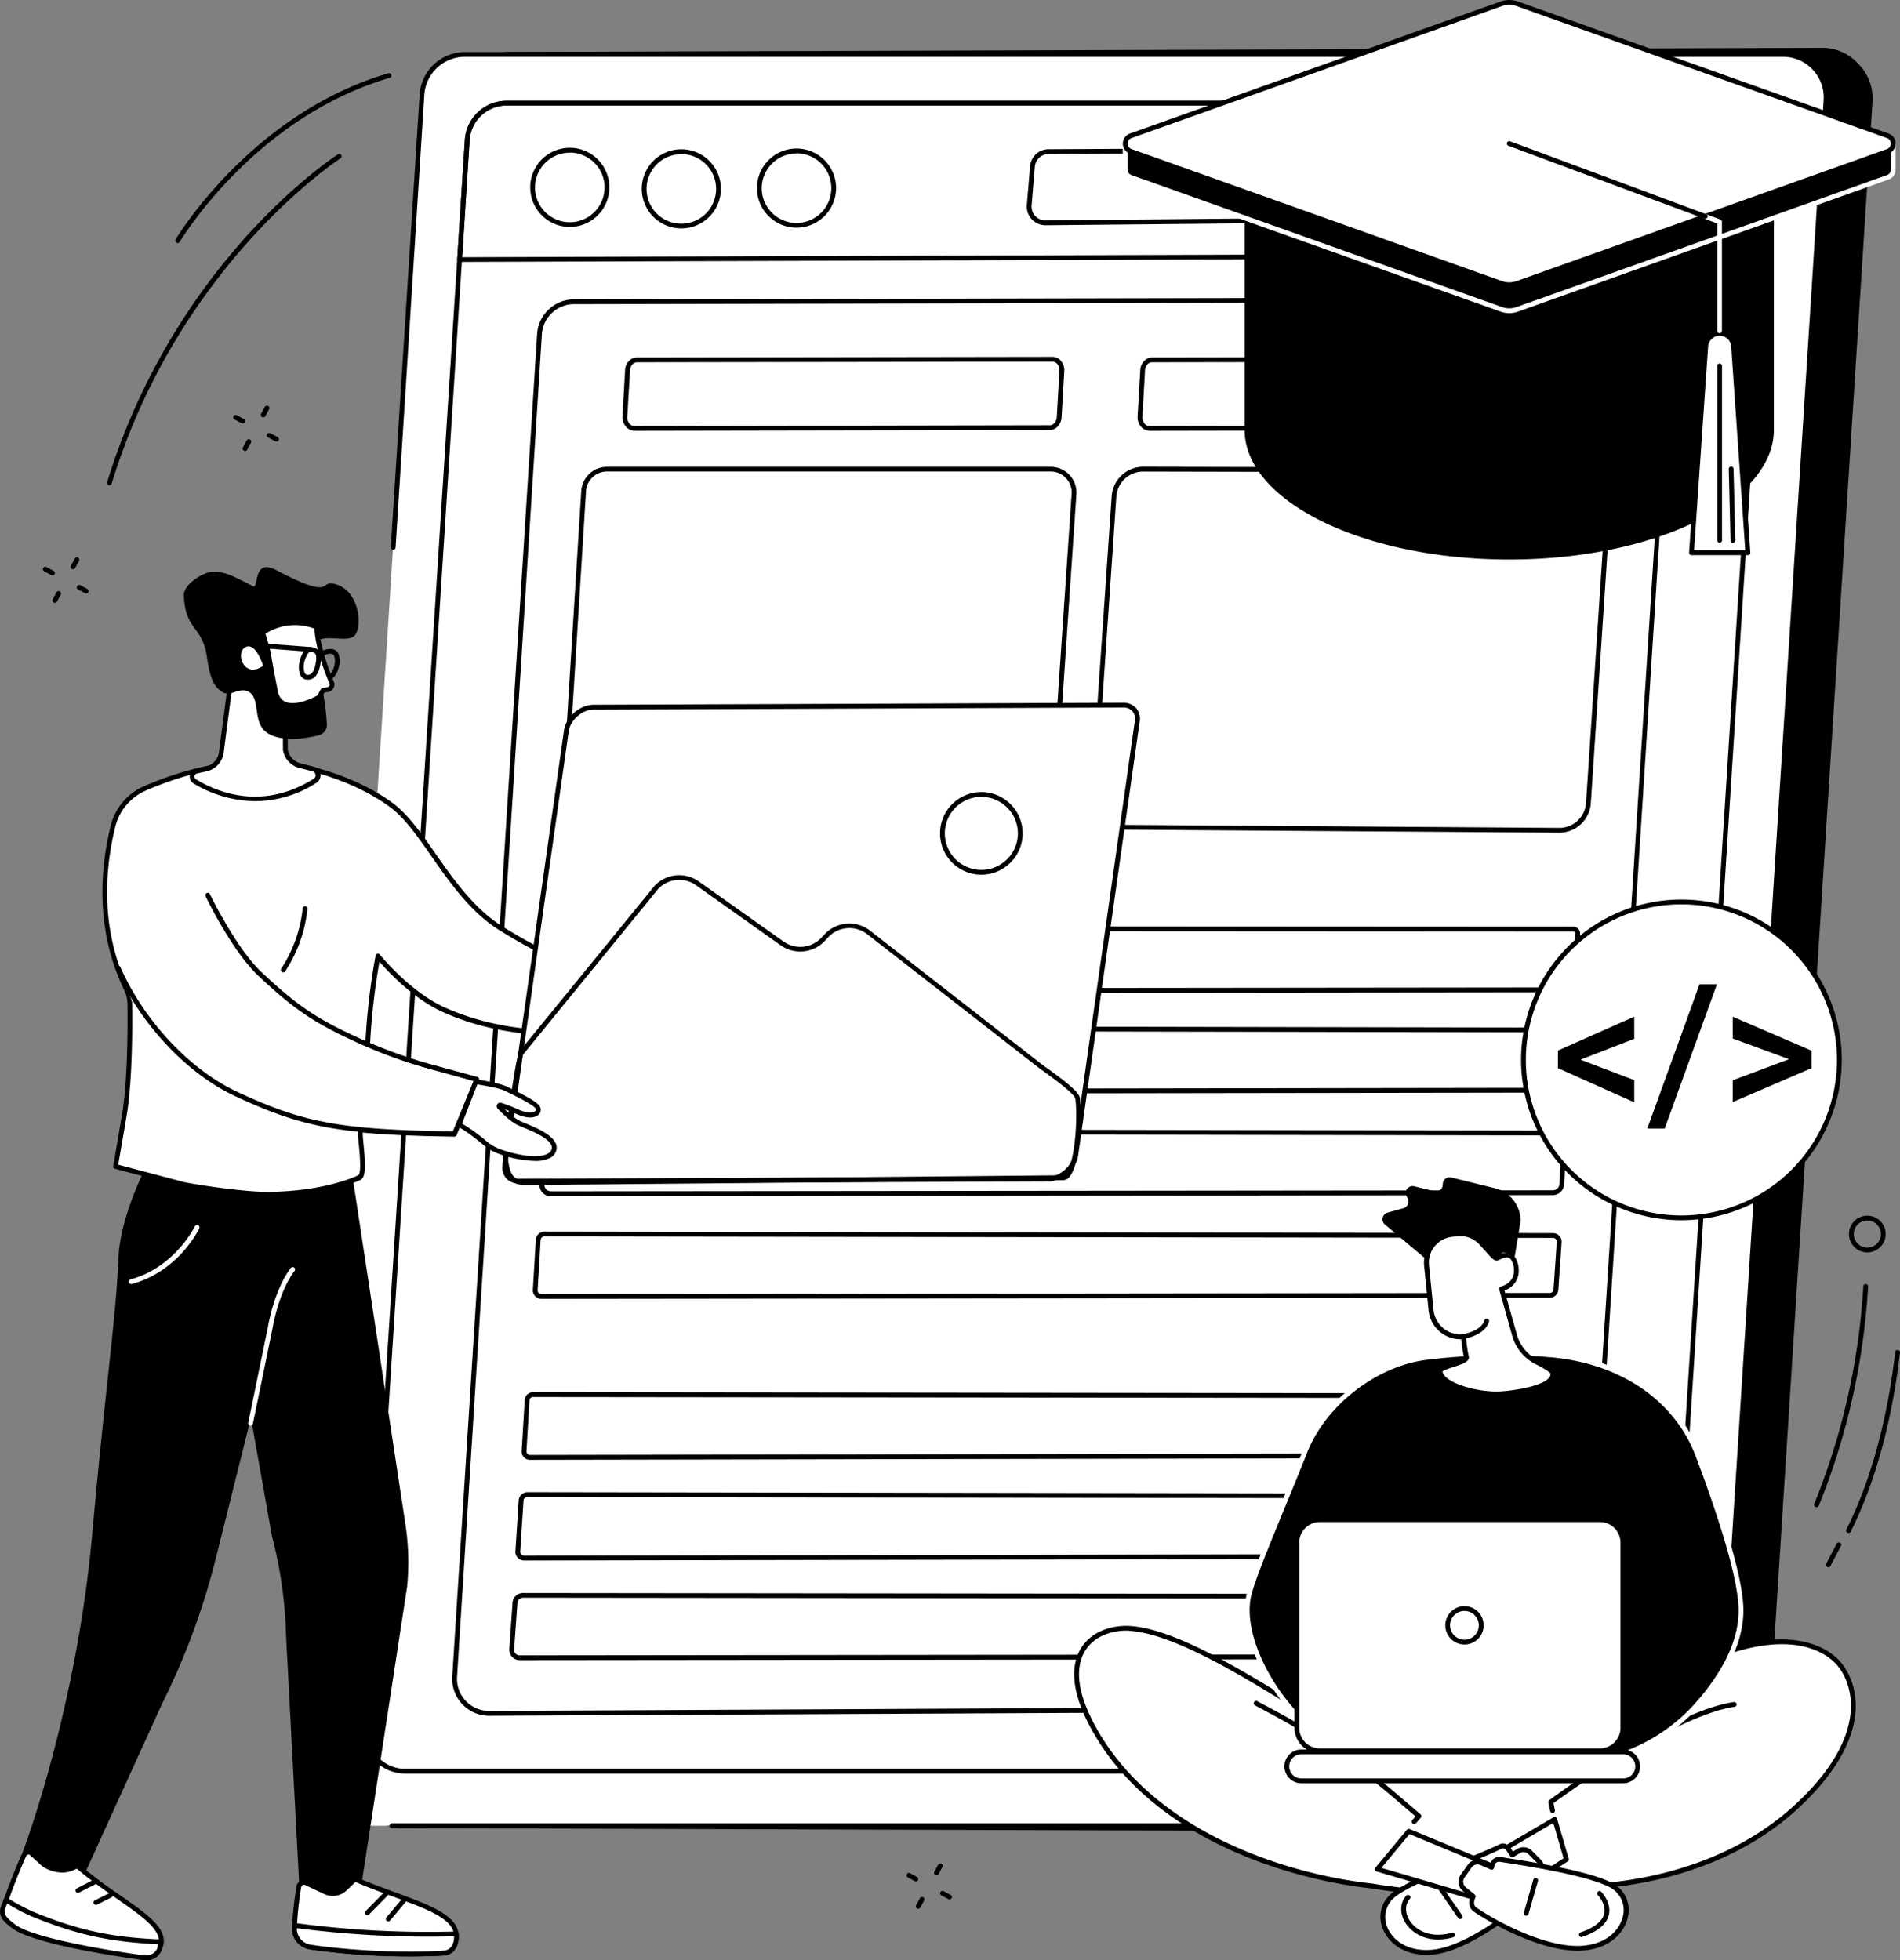 <svg xmlns="http://www.w3.org/2000/svg" viewBox="0 0 793.32 818.52"><rect x="0" y="0" width="793.32" height="818.52" fill="#808080" stroke="none"/><defs><style>.cls-1{fill:#fff;}</style></defs><g id="&#x5716;&#x5C64;_2" data-name="&#x5716;&#x5C64; 2"><g id="Illustration"><g id="Web_development_courses" data-name="Web development courses"><path d="M715.22,764.06l-547.56-1.74a18,18,0,0,1-17.91-19.1L194.61,39.49a17.94,17.94,0,0,1,17.91-16.81l549-1.7c10.37,0,20,10.45,19.39,20.79L736,745.51C735.41,755,724.69,764.06,715.22,764.06Z"></path><path d="M715.22,765.06h0l-547.56-1.74a19,19,0,0,1-18.91-20.16L193.61,39.42a19,19,0,0,1,18.91-17.74l549-1.7A20.29,20.29,0,0,1,776,26.75a20.51,20.51,0,0,1,5.89,15.08L737,745.57C736.39,755.22,725.4,765.06,715.22,765.06ZM761.48,22l-548.95,1.7a17,17,0,0,0-16.92,15.87L150.75,743.29a17,17,0,0,0,16.91,18l547.57,1.74c9.24,0,19.23-8.89,19.78-17.62L779.87,41.71a18.5,18.5,0,0,0-5.35-13.59A18.28,18.28,0,0,0,761.48,22Z"></path><path class="cls-1" d="M699.66,762.32H149.23a18,18,0,0,1-17.92-19.1L176.17,39.49a18,18,0,0,1,17.92-16.81H744.52a18,18,0,0,1,17.92,19.09L717.58,745.51A18,18,0,0,1,699.66,762.32Z"></path><path d="M699.66,763.32h-536a1,1,0,0,1,0-2h536a17,17,0,0,0,16.92-15.88L761.44,41.71a17,17,0,0,0-16.92-18H194.09a17,17,0,0,0-16.92,15.87l-12,189a1,1,0,1,1-2-.12l12.05-189a19,19,0,0,1,18.91-17.74H744.52a18.94,18.94,0,0,1,18.91,20.15L718.57,745.57A19,19,0,0,1,699.66,763.32Z"></path><path d="M680,740.55H169.13A17.48,17.48,0,0,1,151.69,722l42.4-663.55a17.49,17.49,0,0,1,17.43-16.36H722.37a17.47,17.47,0,0,1,17.44,18.58l-42.4,663.55A17.5,17.5,0,0,1,680,740.55ZM211.52,44.06a15.5,15.5,0,0,0-15.44,14.48L153.69,722.09a15.47,15.47,0,0,0,15.44,16.46H680a15.5,15.5,0,0,0,15.44-14.49L737.81,60.51a15.45,15.45,0,0,0-15.44-16.45Z"></path><path d="M204.22,716.4A15.4,15.4,0,0,1,188.84,700l35.43-560.58A15.45,15.45,0,0,1,239.62,125l443.23-.87h0a15.4,15.4,0,0,1,15.37,16.39L662.56,699.83a15.44,15.44,0,0,1-15.3,14.42l-443,2.15ZM682.88,126.13h0L239.62,127a13.45,13.45,0,0,0-13.36,12.56L190.84,700.15a13.41,13.41,0,0,0,13.45,14.25l443-2.15a13.44,13.44,0,0,0,13.32-12.55l35.69-559.31a13.4,13.4,0,0,0-13.38-14.26ZM239.62,126h0Z"></path><path d="M191.9,109.4a1,1,0,0,1-.73-.32,1,1,0,0,1-.27-.75l3.19-49.91a17.49,17.49,0,0,1,17.43-16.36H722.37a17.47,17.47,0,0,1,17.44,18.58l-2.94,46a1,1,0,0,1-1,.94l-544,1.78Zm19.62-65.34a15.5,15.5,0,0,0-15.44,14.48L193,107.4l542-1.78,2.88-45.11a15.45,15.45,0,0,0-15.44-16.45Zm524.35,62.56h0Z"></path><path d="M237.91,94.75a16.52,16.52,0,1,1,16.52-16.52A16.54,16.54,0,0,1,237.91,94.75Zm0-31a14.52,14.52,0,1,0,14.52,14.52A14.54,14.54,0,0,0,237.91,63.71Z"></path><path d="M284.47,95.37A16.52,16.52,0,1,1,301,78.85,16.54,16.54,0,0,1,284.47,95.37Zm0-31A14.52,14.52,0,1,0,299,78.85,14.54,14.54,0,0,0,284.47,64.33Z"></path><path d="M332.58,95.06A16.52,16.52,0,1,1,349.1,78.54,16.54,16.54,0,0,1,332.58,95.06Zm0-31A14.52,14.52,0,1,0,347.1,78.54,14.54,14.54,0,0,0,332.58,64Z"></path><path d="M436.55,94.05a7.83,7.83,0,0,1-7.81-8.48l1.35-16.09a7.78,7.78,0,0,1,7.76-7.18l244.21-1.18a7.83,7.83,0,0,1,7.86,8.17l-.65,14.92a7.84,7.84,0,0,1-7.75,7.5l-244.9,2.34Zm1.31-30.75v1a5.79,5.79,0,0,0-5.78,5.35l-1.34,16.09a5.83,5.83,0,0,0,5.87,6.31L681.5,89.71a5.83,5.83,0,0,0,5.77-5.58l.65-14.92a5.83,5.83,0,0,0-5.85-6.09L437.86,64.3Z"></path><path d="M429.8,348.13h-.08l-184.47-1.28a10.74,10.74,0,0,1-10.65-11.41L242.7,205a10.77,10.77,0,0,1,10.72-10.08l185.29,0h0a10.75,10.75,0,0,1,10.72,11.47l-8.92,131.77A10.76,10.76,0,0,1,429.8,348.13Zm-.07-2a8.76,8.76,0,0,0,8.79-8.15l8.92-131.77a8.76,8.76,0,0,0-8.73-9.34h0l-185.29,0a8.77,8.77,0,0,0-8.73,8.21l-8.1,130.46a8.74,8.74,0,0,0,8.67,9.28Z"></path><path d="M651.09,347.68H651l-182.42-1.26a13.16,13.16,0,0,1-13-14.05l8.59-125.22a13.18,13.18,0,0,1,13.12-12.25h0l182.17.39a13.14,13.14,0,0,1,13.1,14L664.22,335.4A13.18,13.18,0,0,1,651.09,347.68Zm-.07-2a11.15,11.15,0,0,0,11.2-10.42l8.33-126.08a11.16,11.16,0,0,0-11.1-11.89l-182.18-.39a11.2,11.2,0,0,0-11.15,10.39L457.54,332.5a11.16,11.16,0,0,0,11,11.92Z"></path><path d="M479.91,179.81a4.58,4.58,0,0,1-3.36-1.5,6,6,0,0,1-1.56-4.48l1.12-19.33c.17-2.94,2.33-5.24,4.91-5.24L654.53,149a4.57,4.57,0,0,1,3.36,1.5,6,6,0,0,1,1.56,4.48l-1.12,19.33c-.17,2.94-2.33,5.24-4.91,5.24l-173.51.31ZM654.54,151h0L481,151.26c-1.52,0-2.8,1.47-2.91,3.35L477,174a4,4,0,0,0,1,3,2.6,2.6,0,0,0,1.91.87l173.51-.31c1.52,0,2.8-1.47,2.91-3.35l1.13-19.34a4,4,0,0,0-1-3A2.63,2.63,0,0,0,654.54,151Z"></path><path d="M264.83,179.81a4.58,4.58,0,0,1-3.35-1.5,6,6,0,0,1-1.57-4.48L261,154.49c.17-2.93,2.32-5.23,4.9-5.23L439.45,149h0a4.64,4.64,0,0,1,3.36,1.49,6,6,0,0,1,1.56,4.49l-1.13,19.33c-.17,2.93-2.32,5.24-4.9,5.24l-173.51.31ZM439.46,151h0L266,151.26c-1.53,0-2.81,1.47-2.92,3.35L261.91,174a4,4,0,0,0,1,3,2.62,2.62,0,0,0,1.9.87h0l173.51-.31c1.53,0,2.81-1.48,2.92-3.35l1.12-19.34a4,4,0,0,0-1-3A2.62,2.62,0,0,0,439.46,151Z"></path><path d="M232.29,414.76a2.89,2.89,0,0,1-2.09-.9,2.85,2.85,0,0,1-.77-2.15l1.44-22.34a2.87,2.87,0,0,1,2.86-2.68h0l423.16.23a2.88,2.88,0,0,1,2.86,3.08l-1.55,21.64a2.87,2.87,0,0,1-2.85,2.66l-423.06.46Zm1.44-26.07a.86.86,0,0,0-.86.81l-1.45,22.34a.86.86,0,0,0,.87.92l423.05-.46a.86.86,0,0,0,.87-.8l1.54-21.65a.87.87,0,0,0-.86-.93l-423.16-.23Z"></path><path d="M232.94,456.82a4.91,4.91,0,0,1-4.91-5.24l1.2-18.68a4.93,4.93,0,0,1,4.91-4.61h0l418.14.77a4.93,4.93,0,0,1,4.9,5.27L656,451.64a4.94,4.94,0,0,1-4.9,4.57L233,456.82Zm418.11-1.61h0ZM234.14,430.29a2.93,2.93,0,0,0-2.92,2.74L230,451.71a2.92,2.92,0,0,0,.79,2.19,2.88,2.88,0,0,0,2.13.92l418.11-.61a2.93,2.93,0,0,0,2.91-2.72l1.23-17.3a2.91,2.91,0,0,0-2.91-3.13l-418.13-.77Z"></path><path d="M230,499.5a4.75,4.75,0,0,1-4.74-5l.92-18.58a4.7,4.7,0,0,1,4.74-4.51l418.42.68a4.75,4.75,0,0,1,4.73,5l-1,17.43a4.74,4.74,0,0,1-4.73,4.48L230,499.5ZM648.37,497v0a2.75,2.75,0,0,0,2.74-2.59l1-17.43a2.74,2.74,0,0,0-2.73-2.9l-418.42-.68a2.78,2.78,0,0,0-2.75,2.61l-.91,18.57a2.72,2.72,0,0,0,.75,2,2.85,2.85,0,0,0,2,.85Z"></path><path d="M226.07,542.34a3.59,3.59,0,0,1-3.58-3.8l1.24-20.9a3.61,3.61,0,0,1,3.59-3.37l421.13.61a3.59,3.59,0,0,1,3.57,3.83l-1.36,19.81a3.6,3.6,0,0,1-3.57,3.34l-421,.48Zm421-1.48h0ZM227.31,516.27a1.58,1.58,0,0,0-1.58,1.49l-1.24,20.9a1.56,1.56,0,0,0,.42,1.18,1.63,1.63,0,0,0,1.16.5l421-.48a1.59,1.59,0,0,0,1.58-1.48L650,518.57a1.56,1.56,0,0,0-.42-1.18,1.54,1.54,0,0,0-1.15-.51l-421.14-.61Z"></path><path d="M221.24,609.54a3.44,3.44,0,0,1-3.42-3.63l1.27-21.37a3.43,3.43,0,0,1,3.42-3.23h0l422.07.46a3.46,3.46,0,0,1,2.5,1.09,3.39,3.39,0,0,1,.91,2.57l-1.37,20.15a3.44,3.44,0,0,1-3.41,3.19l-422,.77Zm422-2.77v0a1.43,1.43,0,0,0,1.42-1.33L646,585.3a1.44,1.44,0,0,0-1.42-1.53l-422.07-.46h0a1.43,1.43,0,0,0-1.43,1.35L219.82,606a1.44,1.44,0,0,0,1.42,1.51h0Z"></path><path d="M218.84,651.59a3.63,3.63,0,0,1-3.63-3.86l1.37-21.27a3.63,3.63,0,0,1,3.63-3.4l421.34.62a3.62,3.62,0,0,1,2.66,1.16,3.69,3.69,0,0,1,1,2.74l-1.47,19.88a3.66,3.66,0,0,1-3.62,3.37h0l-421.23.76Zm421.24-1.76h0ZM220.21,625.06a1.63,1.63,0,0,0-1.63,1.53l-1.37,21.27a1.63,1.63,0,0,0,1.63,1.73h0l421.24-.76a1.64,1.64,0,0,0,1.62-1.51l1.47-19.89a1.56,1.56,0,0,0-.43-1.23,1.58,1.58,0,0,0-1.19-.52l-421.34-.62Z"></path><path d="M217,693.19a4.33,4.33,0,0,1-4.33-4.65L214,669.15a4.37,4.37,0,0,1,4.33-4h0l419.67.46a4.34,4.34,0,0,1,4.33,4.6l-1.14,18.48a4.34,4.34,0,0,1-4.33,4.07L217,693.19Zm1.38-26.07a2.35,2.35,0,0,0-2.33,2.17l-1.39,19.4a2.34,2.34,0,0,0,.63,1.76,2.26,2.26,0,0,0,1.71.74l419.92-.46a2.34,2.34,0,0,0,2.33-2.19l1.14-18.48a2.34,2.34,0,0,0-2.33-2.48l-419.68-.46Z"></path><circle class="cls-1" cx="702" cy="442.55" r="65.94" transform="translate(-107.32 626.01) rotate(-45)"></circle><path d="M702,509.5a66.95,66.95,0,1,1,67-66.95A67,67,0,0,1,702,509.5Zm0-131.89a64.95,64.95,0,1,0,65,64.94A65,65,0,0,0,702,377.61Z"></path><path d="M659.9,442.45,682.36,451v9.25L650.49,446v-7.35l31.87-14.16v9.25Z"></path><path d="M695.07,471.23H687.8L709.61,411h7.27Z"></path><path d="M747,442.26l-23.53-8.64v-9.1l32.89,14.16V446l-32.89,14.16v-9.1Z"></path><path d="M520.66,81.74v97.65c0,29.4,49,53.23,109.51,53.23s109.51-23.83,109.51-53.23V81.74Z"></path><path d="M630.17,233.62c-60.94,0-110.51-24.33-110.51-54.23V81.74a1,1,0,0,1,1-1h219a1,1,0,0,1,1,1v97.65C740.68,209.29,691.1,233.62,630.17,233.62ZM521.66,82.74v96.65c0,28.8,48.67,52.23,108.51,52.23s108.51-23.43,108.51-52.23V82.74Z"></path><path d="M745.78,60,633.44,12.42a9.69,9.69,0,0,0-6.55,0L514.55,60H469.84V70.8A3.38,3.38,0,0,0,472.12,74l154.77,55.14a9.69,9.69,0,0,0,6.55,0L788.21,74a3.37,3.37,0,0,0,2.29-3.24V60Z"></path><path class="cls-1" d="M630.17,130.74a10.58,10.58,0,0,1-3.61-.62L471.79,75a4.38,4.38,0,0,1-3-4.18V60a1,1,0,0,1,1-1h44.51L626.5,11.49a10.83,10.83,0,0,1,7.28,0L746,59H790.5a1,1,0,0,1,1,1V70.8a4.4,4.4,0,0,1-3,4.18L633.78,130.12A10.67,10.67,0,0,1,630.17,130.74ZM470.84,61V70.8a2.39,2.39,0,0,0,1.62,2.3l154.77,55.14a8.82,8.82,0,0,0,5.87,0L787.88,73.1a2.4,2.4,0,0,0,1.62-2.3V61H745.78a1,1,0,0,1-.39-.08L633.05,13.34a8.68,8.68,0,0,0-5.82,0L514.94,60.87a1,1,0,0,1-.39.08Z"></path><path class="cls-1" d="M788.21,56.71,633.44,1.56a9.82,9.82,0,0,0-6.55,0L472.12,56.71a3.44,3.44,0,0,0,0,6.48l154.77,55.14a9.82,9.82,0,0,0,6.55,0L788.21,63.19A3.44,3.44,0,0,0,788.21,56.71Z"></path><path d="M630.17,119.89a10.58,10.58,0,0,1-3.61-.62L471.79,64.13a4.44,4.44,0,0,1,0-8.37L626.56.62a10.75,10.75,0,0,1,7.21,0L788.55,55.76a4.44,4.44,0,0,1,0,8.37L633.78,119.27A10.67,10.67,0,0,1,630.17,119.89ZM630.17,2a8.7,8.7,0,0,0-2.94.51L472.46,57.65a2.44,2.44,0,0,0,0,4.59l154.77,55.15a8.82,8.82,0,0,0,5.87,0L787.88,62.24a2.44,2.44,0,0,0,0-4.59L633.1,2.51A8.65,8.65,0,0,0,630.17,2Z"></path><path class="cls-1" d="M718,139.21a5.83,5.83,0,0,0-5.81,5.43l-6,86.15h23.52l-5.94-86.15A5.83,5.83,0,0,0,718,139.21Z"></path><path d="M729.78,231.79H706.26a1,1,0,0,1-.73-.31,1.06,1.06,0,0,1-.27-.76l6-86.14a6.83,6.83,0,0,1,13.63,0l5.94,86.14a1,1,0,0,1-.27.76A1,1,0,0,1,729.78,231.79Zm-22.45-2h21.38l-5.87-85.08a4.83,4.83,0,0,0-9.64,0Z"></path><path class="cls-1" d="M718,139.13a1,1,0,0,1-1-1V93.29l-5.39-2a1,1,0,0,1,.7-1.88l6,2.25a1,1,0,0,1,.65.93v45.54A1,1,0,0,1,718,139.13Z"></path><path d="M712,91.35a1,1,0,0,1-.35-.06L629.82,60.88a1,1,0,0,1-.59-1.28,1,1,0,0,1,1.29-.59l81.81,30.4a1,1,0,0,1-.35,1.94Z"></path><path d="M718,226.62a1,1,0,0,1-1-1V152.8a1,1,0,1,1,2,0v72.82A1,1,0,0,1,718,226.62Z"></path><path d="M723.56,226.62a1,1,0,0,1-1-1l-.74-29.78a1,1,0,1,1,2-.05l.74,29.78a1,1,0,0,1-1,1Z"></path><path class="cls-1" d="M750,754.44c38.7-35.68,18.67-58.69,18.67-58.69s-17.29-28-78,8.6-119.41,23-132.69,17.52-59.7-40-85.86-41.93c-14.55-1.08-32,9.86-16.69,39.44,31.6,61.17,117.43,68.14,117.43,68.14s41.6,7.82,84.34.25C657.2,787.77,711.27,790.12,750,754.44Z"></path><path d="M617.26,792.05a273,273,0,0,1-44.54-3.53,200.37,200.37,0,0,1-47.07-11.19c-23.35-8.63-54.63-25.61-71.1-57.49-8.74-16.91-6.4-26.78-2.9-32.08,4.81-7.27,13.77-9.32,20.55-8.82,18.49,1.37,46.32,18.41,66.64,30.85,8.36,5.11,15.57,9.53,19.52,11.16,6.8,2.81,24.59,7.44,48.17,7a166.61,166.61,0,0,0,83.63-24.41c25.39-15.32,46.4-21.43,62.46-18.16,11.69,2.38,16.31,9,16.83,9.81s5.21,6.53,5.38,16.55c.16,9.52-3.91,24.79-24.18,43.48-37.71,34.76-90.55,33.68-93.38,33.59A232.3,232.3,0,0,1,617.26,792.05Zm-147-111.18c-5.92,0-13,2.07-16.91,8-3.2,4.85-5.29,14,3,30,16.17,31.3,47,48,70,56.51a197.37,197.37,0,0,0,46.65,11.1h.1c.42.08,41.93,7.69,84,.24h.22c.54,0,54.11,1.91,92.06-33.06l.68.73-.68-.73C769,735.59,772.94,721,772.83,711.87c-.12-9.78-4.89-15.41-4.94-15.47l-.09-.13c0-.06-4.34-6.75-15.78-9-10.67-2.11-29.89-.72-60.83,18a168.57,168.57,0,0,1-84.62,24.7c-23.9.48-42-4.24-49-7.11-4.09-1.69-11-5.94-19.79-11.31-20.15-12.33-47.74-29.22-65.75-30.56C471.46,680.89,470.85,680.87,470.23,680.87Z"></path><polygon class="cls-1" points="649.15 759.64 624.84 773.93 642.66 783.64 654.01 776.37 649.15 759.64"></polygon><path d="M642.66,784.64a1,1,0,0,1-.48-.12l-17.82-9.71a1,1,0,0,1-.52-.87,1,1,0,0,1,.49-.87l24.32-14.29a1,1,0,0,1,.87-.06,1,1,0,0,1,.59.65L655,776.09a1,1,0,0,1-.42,1.13l-11.35,7.26A1,1,0,0,1,642.66,784.64ZM626.87,773.9l15.75,8.58,10.22-6.55-4.29-14.77Z"></path><path class="cls-1" d="M642.58,777.21,639,773.54a4,4,0,0,0-5-.62l-2.58,1.57-1.36-2a2.66,2.66,0,0,0-3.44-1.49c-15.41,7.4-35,13-44.24,19.88-10.89,8.07-3.15,26,15.85,24.19,15.06-1.45,35.64-18.24,43.53-25.15a2.81,2.81,0,0,0-.73-4.69h0l2-2.89A4,4,0,0,0,642.58,777.21Z"></path><path d="M595.49,816.21c-10.24,0-16.15-5.7-18.17-11a12.65,12.65,0,0,1,4.47-15.19c5.7-4.22,15.2-8,25.26-11.92,6.45-2.54,13.12-5.17,19.14-8.06a3.26,3.26,0,0,1,2.53-.1,4,4,0,0,1,2.21,2l.78,1.15,1.77-1.07a5,5,0,0,1,6.18.76l3.63,3.68a5,5,0,0,1,.55,6.39L642.42,785a3.76,3.76,0,0,1,1.25,2.28,3.81,3.81,0,0,1-1.25,3.45c-8.17,7.14-28.81,23.92-44.1,25.39C597.35,816.16,596.4,816.21,595.49,816.21Zm32.07-44.43a1.11,1.11,0,0,0-.51.12c-6.08,2.92-12.78,5.56-19.27,8.11-9.93,3.91-19.31,7.6-24.8,11.67a10.73,10.73,0,0,0-3.79,12.87c1.94,5.05,8.07,10.58,18.94,9.53,14.71-1.42,35-17.89,43-24.91a1.81,1.81,0,0,0-.47-3,1,1,0,0,1-.57-.65,1,1,0,0,1,.13-.85l2-2.89a3,3,0,0,0-.33-3.84l-3.64-3.68a3,3,0,0,0-3.71-.46l-2.58,1.57a1,1,0,0,1-1.35-.3l-1.36-2-.08-.14a2,2,0,0,0-1.11-1A1.37,1.37,0,0,0,627.56,771.78Z"></path><path d="M600.41,809.83c-6.72,0-11.39-3.44-13.61-7-2.44-3.95-2.3-8.38.37-11.28a1,1,0,1,1,1.47,1.36c-2,2.21-2.1,5.7-.14,8.87,2.49,4,8.61,7.82,17.68,5.22a1,1,0,0,1,1.23.68,1,1,0,0,1-.68,1.24A23,23,0,0,1,600.41,809.83Z"></path><path d="M609.68,801.31a1,1,0,0,1-.83-.43l-9-13a1,1,0,1,1,1.64-1.14l9,13a1,1,0,0,1-.82,1.57Z"></path><path d="M619,797.83a1,1,0,0,1-.91-.57l-6.15-12.94a1,1,0,1,1,1.8-.86l6.16,12.94a1,1,0,0,1-.48,1.34A1,1,0,0,1,619,797.83Z"></path><path d="M590.43,761.61a1,1,0,0,1-.66-.25,1,1,0,0,1-.09-1.41l1.34-1.52-9.36-8A282.67,282.67,0,0,0,531.33,716l-7.29-3.9a1,1,0,0,1,.94-1.77l7.29,3.91A284.36,284.36,0,0,1,583,748.9l10.13,8.67a1,1,0,0,1,.35.69,1,1,0,0,1-.25.73l-2,2.28A1,1,0,0,1,590.43,761.61Z"></path><polygon class="cls-1" points="588.22 764.6 626.34 780.43 617.55 792.92 575.05 780.43 588.22 764.6"></polygon><path d="M617.55,793.92a1,1,0,0,1-.29,0l-42.49-12.49a1,1,0,0,1-.49-1.6L587.45,764a1,1,0,0,1,1.15-.28l38.12,15.83a1,1,0,0,1,.58.64,1,1,0,0,1-.14.86l-8.8,12.49A1,1,0,0,1,617.55,793.92Zm-40.76-14,40.35,11.86,7.66-10.89-36.28-15.06Z"></path><path class="cls-1" d="M610.69,783.4l3-4.22a4,4,0,0,1,4.78-1.42l4.39,1.94.35-1.28a2.82,2.82,0,0,1,3.15-2c8.63,1.37,35.77,5.38,46,10.59,12.07,6.17,7.4,25.15-11.65,26.48-15.09,1-36-10.16-44.67-16-2.85-1.93-.85-5.55-.85-5.55l-4-3.33A4,4,0,0,1,610.69,783.4Z"></path><path d="M658.64,814.51c-15.11,0-34.64-10.47-43.2-16.27-2.44-1.66-2.18-4.38-1.52-6.09l-3.46-2.85-.08-.08a5,5,0,0,1-.5-6.39l3-4.23a5,5,0,0,1,6-1.77l3.36,1.48.05-.16a3.81,3.81,0,0,1,4.27-2.76l1.8.29c10.4,1.62,34.75,5.43,44.47,10.4a12.66,12.66,0,0,1,6.91,14.25c-1.23,6-6.92,13.28-18.94,14.11C660.05,814.49,659.35,814.51,658.64,814.51Zm-46.86-26.72,4,3.3a1,1,0,0,1,.24,1.26c-.06.11-1.51,2.84.54,4.23,8.76,5.94,29.24,16.9,44,15.87,10.9-.76,16-7.22,17.12-12.52a10.72,10.72,0,0,0-5.86-12.07c-9.44-4.82-33.57-8.6-43.87-10.21l-1.81-.28a1.8,1.8,0,0,0-2,1.31l-.35,1.28a1,1,0,0,1-1.37.65l-4.4-1.93a3,3,0,0,0-3.55,1.07l-3,4.23h0A3,3,0,0,0,611.78,787.79Zm-1.09-4.39h0Z"></path><path d="M637.24,799.86a1.27,1.27,0,0,1-.28,0,1,1,0,0,1-.69-1.24l3.94-13.78a1,1,0,0,1,1.93.55l-3.94,13.78A1,1,0,0,1,637.24,799.86Z"></path><path d="M660.3,808.8a1,1,0,0,1-.95-.68,1,1,0,0,1,.63-1.27c5.74-2,9-4.57,9.81-7.72,1-4-2.61-7.81-2.65-7.85a1,1,0,0,1,1.44-1.39c.18.19,4.38,4.59,3.15,9.7-.92,3.86-4.66,6.94-11.11,9.15A.87.87,0,0,1,660.3,808.8Z"></path><path d="M648.24,757a1,1,0,0,1-1-.8l-.72-3.56a1,1,0,0,1,.39-1c2-1.5,49.92-36.94,77-40.95a1,1,0,1,1,.3,2c-25.1,3.72-70.26,36.32-75.57,40.2l.59,2.93a1,1,0,0,1-.78,1.18Z"></path><path d="M521.41,666.29c2-8.91,13.86-35.94,23.44-60.13,7.64-19.31,28.61-36.55,50.62-39.35a255.14,255.14,0,0,1,51.2-1.16c28.46,2.24,52.91,17.18,62.33,42.16,8.48,22.49,17.72,50.11,17.93,64.1.22,14.91-8.78,29.15-18.61,40.21a75,75,0,0,1-49.18,24.42c-27.29,2.53-69.87,5.06-89.21-1.26C540.27,725.59,516.59,687.84,521.41,666.29Z"></path><path class="cls-1" d="M608.1,740.27c-15.44,0-29.41-1.07-38.48-4-30.56-10-54-48.62-49.19-70.17,1.38-6.17,7.27-20.52,14.1-37.14,3.12-7.61,6.36-15.49,9.39-23.14,8.07-20.4,29.7-37.21,51.42-40a255.32,255.32,0,0,1,51.41-1.17c30.36,2.4,54,18.39,63.18,42.8,8.1,21.47,17.79,50.07,18,64.45.19,12.83-6.15,26.58-18.86,40.89a75.51,75.51,0,0,1-49.84,24.75C643.38,739,624.88,740.27,608.1,740.27Zm-85.72-73.76c-4.64,20.79,18.17,58.12,47.86,67.82,19.59,6.4,64,3.51,88.8,1.22a73.56,73.56,0,0,0,48.53-24.09c12.37-13.92,18.55-27.22,18.36-39.53-.21-14.09-9.83-42.46-17.87-63.77-8.92-23.67-31.9-39.18-61.47-41.51a252.74,252.74,0,0,0-51,1.15c-21,2.68-42,19-49.81,38.73-3,7.66-6.27,15.54-9.4,23.16C529.59,646.22,523.72,660.5,522.38,666.51Z"></path><rect class="cls-1" x="541.48" y="634.52" width="136.13" height="96.52" rx="9.61"></rect><path d="M668,732H551.08a10.61,10.61,0,0,1-10.6-10.6V644.12a10.61,10.61,0,0,1,10.6-10.6H668a10.61,10.61,0,0,1,10.61,10.6v77.31A10.61,10.61,0,0,1,668,732ZM551.08,635.52a8.61,8.61,0,0,0-8.6,8.6v77.31a8.61,8.61,0,0,0,8.6,8.6H668a8.61,8.61,0,0,0,8.61-8.6V644.12a8.61,8.61,0,0,0-8.61-8.6Z"></path><path class="cls-1" d="M543.34,731.5h134.4a6,6,0,1,1,0,12.09H543.34a6,6,0,1,1,0-12.09Z"></path><path d="M677.74,744.59H543.34a7,7,0,1,1,0-14.09h134.4a7,7,0,1,1,0,14.09ZM543.34,732.5a5,5,0,1,0,0,10.09h134.4a5,5,0,1,0,0-10.09Z"></path><path d="M611.47,686.65a8,8,0,1,1,8-8A8,8,0,0,1,611.47,686.65Zm0-14a6,6,0,1,0,6,6A6,6,0,0,0,611.47,672.65Z"></path><path class="cls-1" d="M611.06,558.13A12.39,12.39,0,0,1,597.49,547l-1.88-18.69a11.8,11.8,0,0,1,10.44-12.91l2.29-.25A11.89,11.89,0,0,1,618.46,519l4.79,5.3a2.35,2.35,0,0,0,2.81.54c1.28-.64,3.13-1.25,4.58-.48,2.47,1.31,5.31,11.17-3.73,13.77l5.46,19.35a18.06,18.06,0,0,0,9.33,11.27c3.29,1.64,6.52,3.53,6.67,4.67.77,6.19-17.57,8.45-22.8,8.58-9.68.22-23.25-3.65-24.28-9.17-.46-2.52,11.46-3.74,11-6.24A60.11,60.11,0,0,1,611.06,558.13Z"></path><path d="M624.79,583c-9.5,0-23.32-3.74-24.48-10-.39-2.12,2.64-3.11,6.16-4.25,1.65-.54,4.38-1.43,4.78-2a69.28,69.28,0,0,1-1.12-7.55,13.41,13.41,0,0,1-13.64-12.05l-1.87-18.69a12.84,12.84,0,0,1,11.32-14l2.29-.26a12.91,12.91,0,0,1,11,4.17l4.79,5.3a1.37,1.37,0,0,0,1.62.32c2.16-1.08,4.06-1.24,5.5-.48,1.69.9,3.31,4.4,2.94,8a8.52,8.52,0,0,1-5.92,7.32l5.2,18.42a17.11,17.11,0,0,0,8.81,10.66c6.13,3.05,7.09,4.41,7.22,5.43a4.21,4.21,0,0,1-1.12,3.36c-4.2,4.88-19.17,6.26-22.64,6.34Zm-22.5-10.29c1,4.66,13.78,8.5,23.26,8.29,4.9-.12,18-1.9,21.18-5.65a2.28,2.28,0,0,0,.64-1.81c0-.07-.55-1.12-6.12-3.89a19.15,19.15,0,0,1-9.85-11.9L626,538.43a1,1,0,0,1,.69-1.23c4.09-1.17,5.2-3.87,5.42-5.92.3-2.9-1.07-5.58-1.88-6-1.13-.6-2.79.06-3.67.5a3.4,3.4,0,0,1-4-.77l-4.78-5.3a10.92,10.92,0,0,0-9.27-3.52l-2.29.25a10.83,10.83,0,0,0-9.55,11.82l1.87,18.69A11.41,11.41,0,0,0,611,557.14a1,1,0,0,1,.75.24,1,1,0,0,1,.35.71,59.33,59.33,0,0,0,1.17,8.33c.43,2.13-2.62,3.12-6.14,4.27C605.44,571.23,602.69,572.12,602.29,572.74Z"></path><path d="M610.06,559.18a1,1,0,0,1-.12-2c.34,0,8.26-1,9.85-5.83a1,1,0,1,1,1.9.62c-2,5.93-10.55,7.08-11.52,7.2Z"></path><path d="M632.45,524.66l2.43-14.73a14,14,0,0,0-10.59-13.76L606,491.66a2.88,2.88,0,0,0-3.58,2.87,2.9,2.9,0,0,1-3.59,2.87l-8.31-2.08a2.9,2.9,0,0,0-3.23,4.21l.43.78a2.9,2.9,0,0,1-1.8,4.2l-6.51,1.8a2.89,2.89,0,0,0-1.22,4.93l16.85,14.18s2.7-12.27,14.83-10.45c6.14.92,10.47,5.62,12.34,9,.71,1.31,2.12,3.64,4.36,1.58C626.61,525.55,625.14,520.53,632.45,524.66Z"></path><path d="M62.68,486.08s-11.36,21.39-12.13,38.71c-1.21,27.09-5.14,50.72-11,115.67-6.76,75-29.1,133.09-29.1,133.09a18.46,18.46,0,0,0,11,8.34,21.15,21.15,0,0,0,13.62-1.27L66.8,710.9a294.69,294.69,0,0,0,22.33-60.4l15.79-63.24,9.59,53.83a183.14,183.14,0,0,1,5.95,42.45L126,788.23l5.88,2.88a16.18,16.18,0,0,0,15.27-.56l3-5.09,18.85-123a104.28,104.28,0,0,0-.69-25.82L145.43,486.08Z"></path><path d="M139,793.75a17.15,17.15,0,0,1-7.55-1.75l-5.88-2.87a1,1,0,0,1-.56-.84L119.46,683.6a182.72,182.72,0,0,0-5.92-42.25l-8.78-49.3L90.1,650.74a295.85,295.85,0,0,1-22.41,60.6L36,781a1,1,0,0,1-.46.48,22,22,0,0,1-14.31,1.35A19.33,19.33,0,0,1,9.6,774.07a1,1,0,0,1-.08-.88c.23-.58,22.37-58.78,29-132.82,2.63-29.15,4.86-49.88,6.65-66.53,2.21-20.59,3.67-34.19,4.34-49.09.77-17.35,11.78-38.26,12.25-39.14a1,1,0,0,1,.88-.53h82.75a1,1,0,0,1,1,.85l22.9,150.58a104.76,104.76,0,0,1,.69,26.06l-18.85,123a.93.93,0,0,1-.13.35l-3,5.09a1,1,0,0,1-.36.36A17.24,17.24,0,0,1,139,793.75Zm-12-6.16,5.36,2.62a15.21,15.21,0,0,0,14.11-.4l2.75-4.69L168,662.33a103.38,103.38,0,0,0-.68-25.52L144.57,487.08H63.29c-1.73,3.39-11.06,22.36-11.74,37.76-.67,15-2.14,28.59-4.35,49.21-1.79,16.65-4,37.36-6.65,66.5-6.37,70.78-26.85,127.16-29,132.88a17.24,17.24,0,0,0,10.17,7.49,20.29,20.29,0,0,0,12.61-1l31.54-69.39a293.48,293.48,0,0,0,22.27-60.23L104,587a1,1,0,0,1,2,.07l9.59,53.83a183.75,183.75,0,0,1,6,42.6Z"></path><path class="cls-1" d="M10,774.6c-1.64,3.39-5.56,13.07-7.54,19A7.82,7.82,0,0,0,6.37,803c9.65,4.82,34,9.48,54.1,14.37,1.37.34,4.06.15,5.83-3.06,6.07-11-15.08-18.87-34.11-35.22a19.48,19.48,0,0,1-3.5,1.43c-3.43,1.05-8.46-.21-11.13-2.66L13.27,774A2,2,0,0,0,10,774.6Z"></path><path d="M61.49,818.52a5.59,5.59,0,0,1-1.26-.14c-5.14-1.26-10.63-2.51-15.94-3.72-16-3.65-31.08-7.1-38.37-10.73a8.82,8.82,0,0,1-4.36-10.68c2-5.88,5.88-15.56,7.58-19.08a3,3,0,0,1,4.81-.95l4.28,3.93a11.9,11.9,0,0,0,10.17,2.44,20.1,20.1,0,0,0,3.31-1.34,1,1,0,0,1,1.14.11,210.46,210.46,0,0,0,17.39,13.07c12.51,8.71,21.55,15,16.93,23.39A6.47,6.47,0,0,1,61.49,818.52ZM10.94,775c-1.66,3.43-5.59,13.19-7.49,18.85a6.82,6.82,0,0,0,3.36,8.25c7.08,3.53,22.76,7.11,37.92,10.57,5.32,1.21,10.82,2.47,16,3.72.49.12,3,.55,4.72-2.58,3.75-6.8-4.67-12.66-16.32-20.78-5.28-3.67-11.25-7.83-17.05-12.76a21.88,21.88,0,0,1-3.07,1.2c-3.7,1.12-9.13-.17-12.1-2.88l-4.29-3.93a1,1,0,0,0-.89-.26A1,1,0,0,0,10.94,775Z"></path><path class="cls-1" d="M1.38,796.19c0,.11-.06.18-.07.21-1.25,3.7,1.51,5.78,4.59,8.07C15.22,811.39,58,817.15,58,817.15s5.57,1.28,7.77-1.85a4.21,4.21,0,0,0,.83-1.36c.19-.66.65-3.09.65-3.09-21.63-.93-35.32-4.11-53.74-11.67-2.29-.94-9-4.4-10.89-5.91C2.57,793.27,2.2,794.1,1.38,796.19Z"></path><path d="M60.5,818.41a13,13,0,0,1-2.78-.29c-1.66-.22-43-5.86-52.41-12.85-3-2.23-6.44-4.77-4.95-9.19a2.1,2.1,0,0,1,.09-.25c.82-2.09,1.19-2.93,1.21-3a1,1,0,0,1,.67-.56,1,1,0,0,1,.87.19c1.75,1.42,8.41,4.85,10.64,5.77,18.92,7.76,32.4,10.68,53.4,11.59a1,1,0,0,1,.74.38,1,1,0,0,1,.2.8c-.05.26-.47,2.5-.67,3.19a3.58,3.58,0,0,1-.75,1.35l-.23.3C65.08,818,62.5,818.41,60.5,818.41ZM3,794.8c-.18.45-.41,1-.7,1.76h0l-.06.16c-1,2.89,1,4.52,4.25,6.95,9,6.68,51.16,12.43,51.58,12.49.14,0,5,1.1,6.82-1.44l.3-.39a1.69,1.69,0,0,0,.39-.66c.09-.32.26-1.14.41-1.87-20.61-1-34.1-4-52.92-11.69A85.1,85.1,0,0,1,3,794.8Zm-1.63,1.39h0Z"></path><path class="cls-1" d="M39.55,785.78l-7,3.58Z"></path><path d="M32.52,790.36a1,1,0,0,1-.45-1.89l7-3.58a1,1,0,0,1,.9,1.78l-7,3.58A1.07,1.07,0,0,1,32.52,790.36Z"></path><path class="cls-1" d="M46.19,791.31l-6.14,3.07Z"></path><path d="M40.06,795.38a1,1,0,0,1-.9-.55,1,1,0,0,1,.45-1.34l6.13-3.07a1,1,0,0,1,1.34.45,1,1,0,0,1-.44,1.34l-6.14,3.07A1,1,0,0,1,40.06,795.38Z"></path><path class="cls-1" d="M104.63,595.23l-.21,0a1,1,0,0,1-.77-1.18l8.09-39.3c1.34-7.88,4.59-18.69,9.68-25.31a1,1,0,0,1,1.59,1.22c-4.87,6.32-8,16.78-9.31,24.46l-8.1,39.33A1,1,0,0,1,104.63,595.23Z"></path><path class="cls-1" d="M54.94,536.16a1,1,0,0,1-.27-2c18.4-5.06,26.64-22,26.72-22.12a1,1,0,0,1,1.81.86c-.35.73-8.69,17.88-28,23.19A.84.84,0,0,1,54.94,536.16Z"></path><path class="cls-1" d="M124.78,787.76a151.25,151.25,0,0,0-1.85,17.18,7.81,7.81,0,0,0,6.49,8c10.77,1.71,35.25,3.9,56.18,2.48,1.43-.1,4-1.11,4.77-4.77,2.72-12.58-19-16-42.21-26.06l-4.18,4a7.34,7.34,0,0,1-8.21,1.36l-8-3.79A2.11,2.11,0,0,0,124.78,787.76Z"></path><path d="M171,816.89a296.53,296.53,0,0,1-41.74-2.95,8.81,8.81,0,0,1-7.33-9,153.37,153.37,0,0,1,1.86-17.3,3.15,3.15,0,0,1,1.64-2.3,3,3,0,0,1,2.73-.06l8,3.78a6.33,6.33,0,0,0,7.09-1.17l4.18-4a1,1,0,0,1,1.09-.19c5.78,2.5,11.59,4.64,16.73,6.52,15.8,5.81,28.28,10.39,26.06,20.67-.84,3.87-3.59,5.42-5.69,5.56C180.89,816.75,175.93,816.89,171,816.89Zm-45.23-29A148,148,0,0,0,123.93,805a6.79,6.79,0,0,0,5.64,7c11.13,1.77,35.22,3.88,56,2.47.51,0,3.09-.39,3.87-4,1.85-8.57-9.33-12.68-24.8-18.36-5-1.83-10.6-3.89-16.23-6.3l-3.7,3.52a8.31,8.31,0,0,1-9.32,1.53l-8-3.78a1,1,0,0,0-.94,0A1.13,1.13,0,0,0,125.77,787.92Z"></path><path class="cls-1" d="M123,804s0,.64,0,1a7.81,7.81,0,0,0,6.49,8c10.77,1.71,35.25,3.9,56.18,2.48,1.43-.1,4-1.11,4.77-4.77a16.2,16.2,0,0,0,.16-3.17l-1.48,0a419.1,419.1,0,0,1-63.24-3.19Z"></path><path d="M171,816.89a296.53,296.53,0,0,1-41.74-2.95,8.81,8.81,0,0,1-7.33-9l0-1a1,1,0,0,1,1.13-1l2.84.36A419.67,419.67,0,0,0,189,806.53l1.48,0a1,1,0,0,1,1,1,17.17,17.17,0,0,1-.18,3.42c-.84,3.87-3.59,5.42-5.69,5.56C180.89,816.75,175.93,816.89,171,816.89Zm-47.07-11.78a6.78,6.78,0,0,0,5.64,6.85c11.13,1.77,35.22,3.88,56,2.47.51,0,3.09-.39,3.87-4a11,11,0,0,0,.15-1.92h-.47a422.33,422.33,0,0,1-63.39-3.19Z"></path><path d="M153.36,799.67a1,1,0,0,1-.7-.29,1,1,0,0,1,0-1.41l7.66-7.78a1,1,0,0,1,1.42,0,1,1,0,0,1,0,1.41l-7.67,7.78A1,1,0,0,1,153.36,799.67Z"></path><path d="M162.13,802.24a1.05,1.05,0,0,1-.65-.23,1,1,0,0,1-.12-1.41l6.84-8.18a1,1,0,0,1,1.54,1.29l-6.85,8.17A1,1,0,0,1,162.13,802.24Z"></path><path class="cls-1" d="M251.94,427.89s8.27,2.54,11.48,2.52,11.91.69,13.62-1.08c1.91-2,2.53-6.4-6.12-6.3-3.48,0-6.29-.56-6.84-2.71-.78-3,5.67-2.21,8.62-2.14,4.06.09,15.73,4.11,16.68-.54.86-4.22-6.7-8.13-18.14-9.46a18.64,18.64,0,0,0-6.61.48c-3.39.86-8.85,2.1-11.84,2Z"></path><path d="M269.78,431.53c-1.23,0-2.53,0-3.89-.07-1,0-1.83,0-2.46,0-3.34,0-11.44-2.46-11.79-2.56a1,1,0,0,1-.7-1l.86-17.2a1,1,0,0,1,1-.95c2.16.05,6.27-.66,11.56-2a19.55,19.55,0,0,1,7-.5c8.92,1,15.68,3.63,18.09,7a4.63,4.63,0,0,1,.91,3.69c-.89,4.35-7.72,3.06-13.21,2a33.17,33.17,0,0,0-4.47-.68l-1.48-.06c-1.77-.09-5.45-.28-6.13.55,0,0-.1.11,0,.4.34,1.34,2.31,2,5.86,2,5.49-.06,7.39,1.67,8,3.14a4.57,4.57,0,0,1-1.17,4.86C276.59,431.24,273.59,431.53,269.78,431.53Zm-6.21-2.12c.64,0,1.46,0,2.38,0,3,.09,9.31.27,10.37-.82a2.69,2.69,0,0,0,.78-2.68c-.55-1.27-2.79-2-6.16-1.93-1.71,0-6.92.08-7.83-3.46a2.36,2.36,0,0,1,.41-2.17c1.22-1.49,4.12-1.47,7.79-1.28l1.41.06a34.16,34.16,0,0,1,4.8.71c4.14.79,10.38,2,10.88-.45a2.65,2.65,0,0,0-.57-2.12c-2.06-2.83-8.45-5.19-16.7-6.14a17.39,17.39,0,0,0-6.26.45,65.2,65.2,0,0,1-11.12,2L253,427.16c2.07.61,7.94,2.28,10.43,2.25Z"></path><path class="cls-1" d="M150.49,471.75c-.49,3.39,2.54,18.51-.5,19.93-6.74,3.14-21.25,7.19-39.54,7-8.42-.1-25.46-2.45-33.73-4.07L48.23,487l3.4-19.78c2.73-14.68,2.67-39.27,2.55-48.19A14.32,14.32,0,0,0,52.74,413c-9.24-19-11.85-41.92-5.7-67.5a23.62,23.62,0,0,1,12.83-16l.25-.11c22.54-9.85,47.72-14.27,71.4-7.89,22.71,6.12,34,16.43,34,16.43,13.34,11.67,23.66,37.39,43.67,49.78a235.28,235.28,0,0,0,43.31,21.21l-.23,20.61s-33.4,7.08-66.86-7.85c-15.08-6.72-27.64-22.46-27.64-22.46a283.76,283.76,0,0,0-4.31,36.36l.21.72A202.33,202.33,0,0,0,180,445.46l19,5.18-9.3,22.8c-16.28-.25-28.77-.75-39.23-1.8Z"></path><path d="M111.82,499.67h-1.39c-8.48-.1-25.74-2.49-33.9-4.09L48,488a1,1,0,0,1-.72-1.14l3.39-19.78c2.69-14.44,2.67-38.38,2.54-48a13.47,13.47,0,0,0-1.34-5.65c-9.71-19.94-11.71-43.51-5.77-68.17a24.43,24.43,0,0,1,13.38-16.7l.27-.12c17.67-7.72,44.51-15.36,72.06-7.93,22.68,6.11,34,16.22,34.44,16.65,5.46,4.77,10.41,11.85,15.64,19.34,7.56,10.8,16.12,23,27.89,30.33a236.31,236.31,0,0,0,43.1,21.11,1,1,0,0,1,.68,1l-.23,20.62a1,1,0,0,1-.8,1c-.33.07-34.1,7-67.47-7.91-12.4-5.54-22.95-16.85-26.63-21.11a284.11,284.11,0,0,0-3.9,34l0,.11a202.31,202.31,0,0,0,25.77,9l19,5.18a1,1,0,0,1,.64.52,1.06,1.06,0,0,1,0,.82l-9.31,22.8a1,1,0,0,1-.94.62c-17-.27-28.58-.78-38.25-1.7,0,1.25.19,3.23.39,5.3.76,8,1.07,13.39-1.41,14.55C143.33,495.89,129.07,499.67,111.82,499.67ZM49.37,486.3,77,493.62c8,1.57,25.1,3.94,33.48,4,17.53.21,32-3.58,39.1-6.89,1.39-.64.6-9,.27-12.54a41.54,41.54,0,0,1-.35-6.45,1.93,1.93,0,0,1,0-.24,1,1,0,0,1,1.1-.89c9.7,1,21.23,1.5,38.46,1.78l8.62-21.12-17.88-4.89a203,203,0,0,1-26.46-9.23,1,1,0,0,1-.57-.64l-.21-.72a1.19,1.19,0,0,1,0-.33A284.81,284.81,0,0,1,156.82,399a1,1,0,0,1,1.76-.44c.12.15,12.59,15.62,27.27,22.17,30,13.38,60.25,8.86,65.46,7.93l.22-19.08a242.27,242.27,0,0,1-42.83-21.06c-12.12-7.5-20.81-19.93-28.48-30.89-5.16-7.39-10-14.37-15.33-19-.12-.12-11.45-10.23-33.63-16.21-27-7.28-53.36.24-70.74,7.83l-.23.11A22.46,22.46,0,0,0,48,345.73c-5.82,24.2-3.88,47.31,5.63,66.83a15.36,15.36,0,0,1,1.54,6.49c.13,9.68.15,33.78-2.57,48.39Z"></path><path d="M118.27,406a.94.94,0,0,1-.53-.16,1,1,0,0,1-.31-1.38l.44-.7a56.66,56.66,0,0,0,8.51-24.46,1,1,0,1,1,2,.21,58.76,58.76,0,0,1-8.81,25.33l-.44.69A1,1,0,0,1,118.27,406Z"></path><path class="cls-1" d="M216.65,493.17l221.27-.87c5.12,0,10.51-4.76,11.24-9.87l25.69-181.22c.56-3.95-1.91-6.8-5.86-6.79l-221.27.88c-5.12,0-10.51,4.75-11.24,9.87L210.79,486.39C210.23,490.34,212.7,493.19,216.65,493.17Z"></path><path d="M219.34,494.82c-7.27,0-8.45-4.7-9.33-11.29a.7.7,0,0,1,0-.25c1.17-9.84,5.12-42,6.89-44.27l56.3-69A14.1,14.1,0,0,1,291.72,368l35.47,25.15a12.09,12.09,0,0,0,15.46-1.3l2-2.13a14.16,14.16,0,0,1,18.54-1.21l71.49,55.66c.47.36,1.3,1,2.33,1.7,8.71,6.27,13.79,10.39,13.93,12.88,1.06,8.49-.07,27.77-4.46,32.72a3.37,3.37,0,0,1-2.58,1.31ZM212,483.39c.89,6.54,1.87,9.4,7.33,9.43l224.59-2.09a1.5,1.5,0,0,0,1.09-.64c3.67-4.13,5.07-22.37,4-31.2-.12-2.11-9.89-9.14-13.1-11.45-1.07-.76-1.91-1.37-2.39-1.75L362,390a12.12,12.12,0,0,0-15.86,1l-2,2.13A14.13,14.13,0,0,1,326,394.73l-35.46-25.15a12.06,12.06,0,0,0-15.84,1.73l-56.28,69C217.25,442.32,213.87,467.73,212,483.39Zm5.66-43.74h0Z"></path><path d="M216.62,494.17a6.92,6.92,0,0,1-5.33-2.23,7,7,0,0,1-1.49-5.69L235.49,305c.8-5.6,6.62-10.71,12.23-10.73L469,293.42a7,7,0,0,1,5.36,2.23,7,7,0,0,1,1.49,5.7L450.15,482.57c-.8,5.59-6.62,10.7-12.23,10.73l-221.27.87Zm0-2v0l221.26-.87c4.62,0,9.6-4.4,10.26-9l25.69-181.22a5,5,0,0,0-1-4.1,5,5,0,0,0-3.85-1.55l-221.26.88c-4.62,0-9.6,4.39-10.26,9L211.78,486.53a5,5,0,0,0,1,4.1A4.91,4.91,0,0,0,216.65,492.17Z"></path><path d="M409.76,365.22A17.25,17.25,0,1,1,427,348,17.27,17.27,0,0,1,409.76,365.22Zm0-32.5A15.25,15.25,0,1,0,425,348,15.27,15.27,0,0,0,409.76,332.72Z"></path><path class="cls-1" d="M198.61,451.71s9.41,1.33,12.61,2.87,12.63,6,13.44,8.11-2.27,4.35-8.56,1.54a61.15,61.15,0,0,0-7.12-2.77.47.47,0,0,0-.46.77c1.74,1.85,5.33,5.43,8.3,6.76,4.1,1.83,15.69,5.72,14.53,10.92-1.06,4.7-10.38,5.11-22.39,1a20.08,20.08,0,0,1-6.39-3.62c-3-2.48-7.89-6.33-10.9-7.68Z"></path><path d="M223.24,484.74a47.46,47.46,0,0,1-14.6-2.84,21.07,21.07,0,0,1-6.71-3.8c-2.71-2.25-7.71-6.21-10.66-7.53a1,1,0,0,1-.53-1.28l6.94-17.94a1,1,0,0,1,1.07-.63c.39,0,9.6,1.37,12.9,3l.55.27c9,4.32,12.74,6.67,13.4,8.38a2.76,2.76,0,0,1-.71,3.05c-1.74,1.65-5.18,1.56-9.2-.24-2-.91-3.65-1.55-4.89-2a26.25,26.25,0,0,0,6.43,4.94c.55.25,1.23.53,2,.85,5.34,2.2,14.28,5.89,13.09,11.21a5.05,5.05,0,0,1-2.58,3.29A13.57,13.57,0,0,1,223.24,484.74Zm-30.3-15.58a72.25,72.25,0,0,1,10.26,7.4,19.42,19.42,0,0,0,6.08,3.45c8.64,2.92,16.1,3.56,19.48,1.67a3,3,0,0,0,1.61-2c.82-3.67-7.77-7.22-11.9-8.92l-2.06-.87c-3.1-1.39-6.73-5-8.62-7a1.45,1.45,0,0,1-.17-1.78,1.43,1.43,0,0,1,1.65-.63,62.31,62.31,0,0,1,7.24,2.82c4.1,1.83,6.33,1.24,7,.61a.75.75,0,0,0,.22-.88c-.29-.75-2.67-2.62-12.39-7.3l-.56-.27c-2.5-1.21-9.22-2.31-11.52-2.66Z"></path><path class="cls-1" d="M84.52,372.09l-30-26c-16.3,68.24.31,128.45,134.56,126.31l9.5-20.69C143.44,439.39,104.26,413.81,84.52,372.09Z"></path><path d="M189.7,474.44h0c-47.82-.75-63.2-3.56-91.45-16.72C78,448.31,58.49,427.46,48.44,404.6a1,1,0,0,1,.51-1.32,1,1,0,0,1,1.32.52c9.87,22.43,29,42.89,48.81,52.11,27.79,12.94,43,15.76,90,16.52l8.62-21.12-17.88-4.89a202.4,202.4,0,0,1-30.88-11.19c-17.9-8.19-26-13.65-41.08-27.8-10.82-10.13-21.58-32.24-22-33.18a1,1,0,1,1,1.8-.87c.11.23,11,22.72,21.6,32.59,14.92,14,22.88,19.36,40.54,27.44A201.72,201.72,0,0,0,180.3,444.5l19,5.18a1,1,0,0,1,.64.52,1.06,1.06,0,0,1,0,.82l-9.31,22.8A1,1,0,0,1,189.7,474.44Z"></path><path class="cls-1" d="M96.59,282l-4.22,32.34A8.22,8.22,0,0,1,86,321.09l-4,.89a2.34,2.34,0,0,0-.71,4.3c8.53,5.17,28.17,13.62,50.28-.34a2.72,2.72,0,0,0-.9-4.86l-5.49-1.4a8.23,8.23,0,0,1-6.12-6.74L119,277Z"></path><path d="M106.56,334.52a50.57,50.57,0,0,1-25.72-7.39,3.34,3.34,0,0,1,1-6.13l4-.89a7.17,7.17,0,0,0,5.57-5.91l4.22-32.31a1,1,0,0,1,.77-.84l22.42-5a1,1,0,0,1,.85.19,1,1,0,0,1,.37.78l.12,35.86a7.21,7.21,0,0,0,5.37,5.85l5.48,1.41a3.7,3.7,0,0,1,1.23,6.64A47.38,47.38,0,0,1,106.56,334.52Zm-9.07-51.67-4.13,31.64a9.19,9.19,0,0,1-7.12,7.58l-3.95.88a1.34,1.34,0,0,0-.41,2.47c9.28,5.63,28,13.07,49.22-.33a1.65,1.65,0,0,0,.67-1.68,1.72,1.72,0,0,0-1.28-1.36l-5.49-1.4a9.21,9.21,0,0,1-6.86-7.57.61.61,0,0,1,0-.14L118,278.25Z"></path><path d="M139.86,243.84c-7.1-1.88.45,7.28-24.57-5.81-10-5.21-7.07,8.1-9.66,6.75-9.56-5-12.18-6.22-17.4-5.94-3.45.19-11.68,5.19-11.48,9.79.67,15,7.84,12.53,9.68,25.88,1.3,9.37,3.24,12.54,6.53,14.54s6.93-2.2,10.72-.26c4.92,2.5,2.09,11.21,6.41,15.94,2.73,3,9.94,5.58,23,2.27a4.5,4.5,0,0,0,3.39-4.68c-.2-2.78-.48-6.3-1-9.64-2.59-15.91-7.23-20.34-4.53-23.78,4.13-5.26,14.67.39,17.5-4C151.39,260.23,149.58,246.4,139.86,243.84Z"></path><path class="cls-1" d="M109.65,264.19l1.29,4.21a45.12,45.12,0,0,1,1.41,6.06c.61,3.84,1.92,10.39,2.62,14.09,2.23,11.88,18.3,2.6,18.3,2.6l1.56-2.83,2-.37a2.28,2.28,0,0,0,1.05-.47,2.13,2.13,0,0,0,.59-2.46c-1.93-4.56-5.84-14.71-6.26-23.21A23.7,23.7,0,0,0,109.65,264.19Z"></path><path d="M122.12,295.59a9.09,9.09,0,0,1-3.86-.76c-2.27-1-3.71-3.09-4.27-6.1-.2-1-.43-2.24-.69-3.57-.66-3.45-1.49-7.74-1.94-10.55a44.92,44.92,0,0,0-1.37-5.92l-1.29-4.21a1,1,0,0,1,.39-1.12,24.48,24.48,0,0,1,23.53-2.45,1,1,0,0,1,.57.85c.42,8.47,4.46,18.82,6.18,22.87a3.11,3.11,0,0,1-.86,3.61,3.24,3.24,0,0,1-1.52.7l-1.52.28-1.33,2.41a.9.9,0,0,1-.37.38C133.46,292.19,127.49,295.59,122.12,295.59Zm-11.29-31,1.07,3.5a46.71,46.71,0,0,1,1.44,6.19c.44,2.77,1.26,7,1.92,10.48.26,1.33.5,2.57.69,3.58.44,2.37,1.47,3.89,3.14,4.65,4.46,2.06,12-1.82,13.44-2.6l1.42-2.57a1,1,0,0,1,.7-.5l2-.37a1.19,1.19,0,0,0,.58-.25,1.14,1.14,0,0,0,.32-1.31c-2.13-5-5.73-14.59-6.3-22.92A23,23,0,0,0,110.83,264.61Z"></path><path class="cls-1" d="M109.89,278s-3.09-10.14-7.42-7.78S101.82,283.68,109.89,278Z"></path><path d="M128.62,283.79a5.45,5.45,0,0,1-1.46-.22,3.27,3.27,0,0,1-1.91-2.17c-.79-2.15-.75-5.84,1.76-9.74a3.28,3.28,0,0,1,2.12-1.35,4.32,4.32,0,0,1,3.3.74c1.38.95,1.87,2.74,1.48,5.46-.48,3.44-1.5,5.62-3.11,6.65A4,4,0,0,1,128.62,283.79Zm1.29-11.56a2,2,0,0,0-.39,0,1.31,1.31,0,0,0-.83.48c-2.52,3.91-1.89,6.9-1.64,7.72a2.1,2.1,0,0,0,.68,1.18,2.32,2.32,0,0,0,2-.17c.74-.48,1.72-1.77,2.21-5.25.27-1.87.06-3.06-.63-3.53A2.45,2.45,0,0,0,129.91,272.23Z"></path><path d="M129.93,272.18h-.08l-23-1.75a1,1,0,1,1,.15-2l23,1.75a1,1,0,0,1-.07,2Z"></path><path d="M138.14,283.4a1,1,0,0,1-.32-1.95c.74-.52,2.82-4.3,1.73-7.47a1.29,1.29,0,0,0-.76-.87c-1.13-.47-3.11.29-3.71.59a1,1,0,1,1-.9-1.78c.32-.16,3.2-1.55,5.36-.67a3.31,3.31,0,0,1,1.9,2.08c1.19,3.47-.47,6.92-1,7.9s-1.22,1.94-2.06,2.14A.85.85,0,0,1,138.14,283.4Zm-.22-2h0Z"></path><path d="M391,783a.93.93,0,0,1-.48-.12,1,1,0,0,1-.4-1.35l1.59-2.93a1,1,0,0,1,1.76,1l-1.59,2.93A1,1,0,0,1,391,783Z"></path><path d="M383.38,797a1,1,0,0,1-.88-1.48l1.59-2.92a1,1,0,0,1,1.35-.41,1,1,0,0,1,.41,1.36l-1.59,2.93A1,1,0,0,1,383.38,797Z"></path><path d="M396.5,793.14A1,1,0,0,1,396,793l-2.95-1.58a1,1,0,1,1,.95-1.76l2.94,1.58a1,1,0,0,1-.47,1.88Z"></path><path d="M382.39,785.58a1,1,0,0,1-.47-.12L379,783.88a1,1,0,0,1,.94-1.76l2.95,1.58a1,1,0,0,1,.41,1.35A1,1,0,0,1,382.39,785.58Z"></path><path d="M30.49,237.7a1,1,0,0,1-.48-.12,1,1,0,0,1-.4-1.36l1.59-2.92a1,1,0,1,1,1.75.95l-1.58,2.93A1,1,0,0,1,30.49,237.7Z"></path><path d="M22.89,251.72a1,1,0,0,1-.48-.13,1,1,0,0,1-.4-1.35l1.59-2.93a1,1,0,0,1,1.76,1l-1.59,2.92A1,1,0,0,1,22.89,251.72Z"></path><path d="M36,247.81a1.05,1.05,0,0,1-.48-.11l-2.94-1.58a1,1,0,0,1,.94-1.77l2.95,1.58a1,1,0,0,1-.47,1.88Z"></path><path d="M21.9,240.25a.89.89,0,0,1-.47-.12l-2.95-1.57a1,1,0,0,1,.95-1.77l2.94,1.58a1,1,0,0,1-.47,1.88Z"></path><path d="M45.69,202.58a1,1,0,0,1-.29,0,1,1,0,0,1-.66-1.25,273.4,273.4,0,0,1,58.9-103.5C123.92,75.51,141,64.5,141.14,64.4a1,1,0,0,1,1.08,1.68c-.67.43-67.51,44.06-95.57,135.79A1,1,0,0,1,45.69,202.58Z"></path><path d="M74.19,101.48a1,1,0,0,1-.5-.14,1,1,0,0,1-.36-1.37c.31-.52,31.35-52.53,88.87-69.39a1,1,0,1,1,.56,1.92c-56.76,16.64-87.4,68-87.7,68.48A1,1,0,0,1,74.19,101.48Z"></path><path d="M109.9,174.27a.9.9,0,0,1-.47-.13,1,1,0,0,1-.41-1.35l1.59-2.93a1,1,0,1,1,1.76,1l-1.59,2.92A1,1,0,0,1,109.9,174.27Z"></path><path d="M102.31,188.28a1,1,0,0,1-.48-.12,1,1,0,0,1-.4-1.36l1.58-2.92a1,1,0,0,1,1.76,1l-1.58,2.93A1,1,0,0,1,102.31,188.28Z"></path><path d="M115.42,184.38a1,1,0,0,1-.47-.12L112,182.68a1,1,0,1,1,.94-1.76l3,1.58a1,1,0,0,1-.48,1.88Z"></path><path d="M101.32,176.82a1,1,0,0,1-.47-.12l-2.95-1.58a1,1,0,1,1,.95-1.76l2.94,1.58a1,1,0,0,1-.47,1.88Z"></path><path d="M779.67,522.93a7.66,7.66,0,0,1-6.63-11.5,7.66,7.66,0,1,1,8.6,11.24A7.41,7.41,0,0,1,779.67,522.93Zm-5.47-6.2a5.66,5.66,0,1,0,.57-4.3A5.68,5.68,0,0,0,774.2,516.73Z"></path><path d="M758.45,629.31a.94.94,0,0,1-.37-.07,1,1,0,0,1-.56-1.3A286.21,286.21,0,0,0,778,537.09a1,1,0,1,1,2,.1,288.52,288.52,0,0,1-20.58,91.49A1,1,0,0,1,758.45,629.31Z"></path><path d="M771.83,640.09a1,1,0,0,1-.9-1.45c12.69-25.22,18.09-54.2,20.39-74.08a1,1,0,1,1,2,.23c-2.32,20-7.77,49.27-20.59,74.75A1,1,0,0,1,771.83,640.09Z"></path><path d="M763.39,654.39a1,1,0,0,1-.88-1.47l4.37-8.34a1,1,0,1,1,1.77.93l-4.37,8.34A1,1,0,0,1,763.39,654.39Z"></path></g></g></g></svg>
